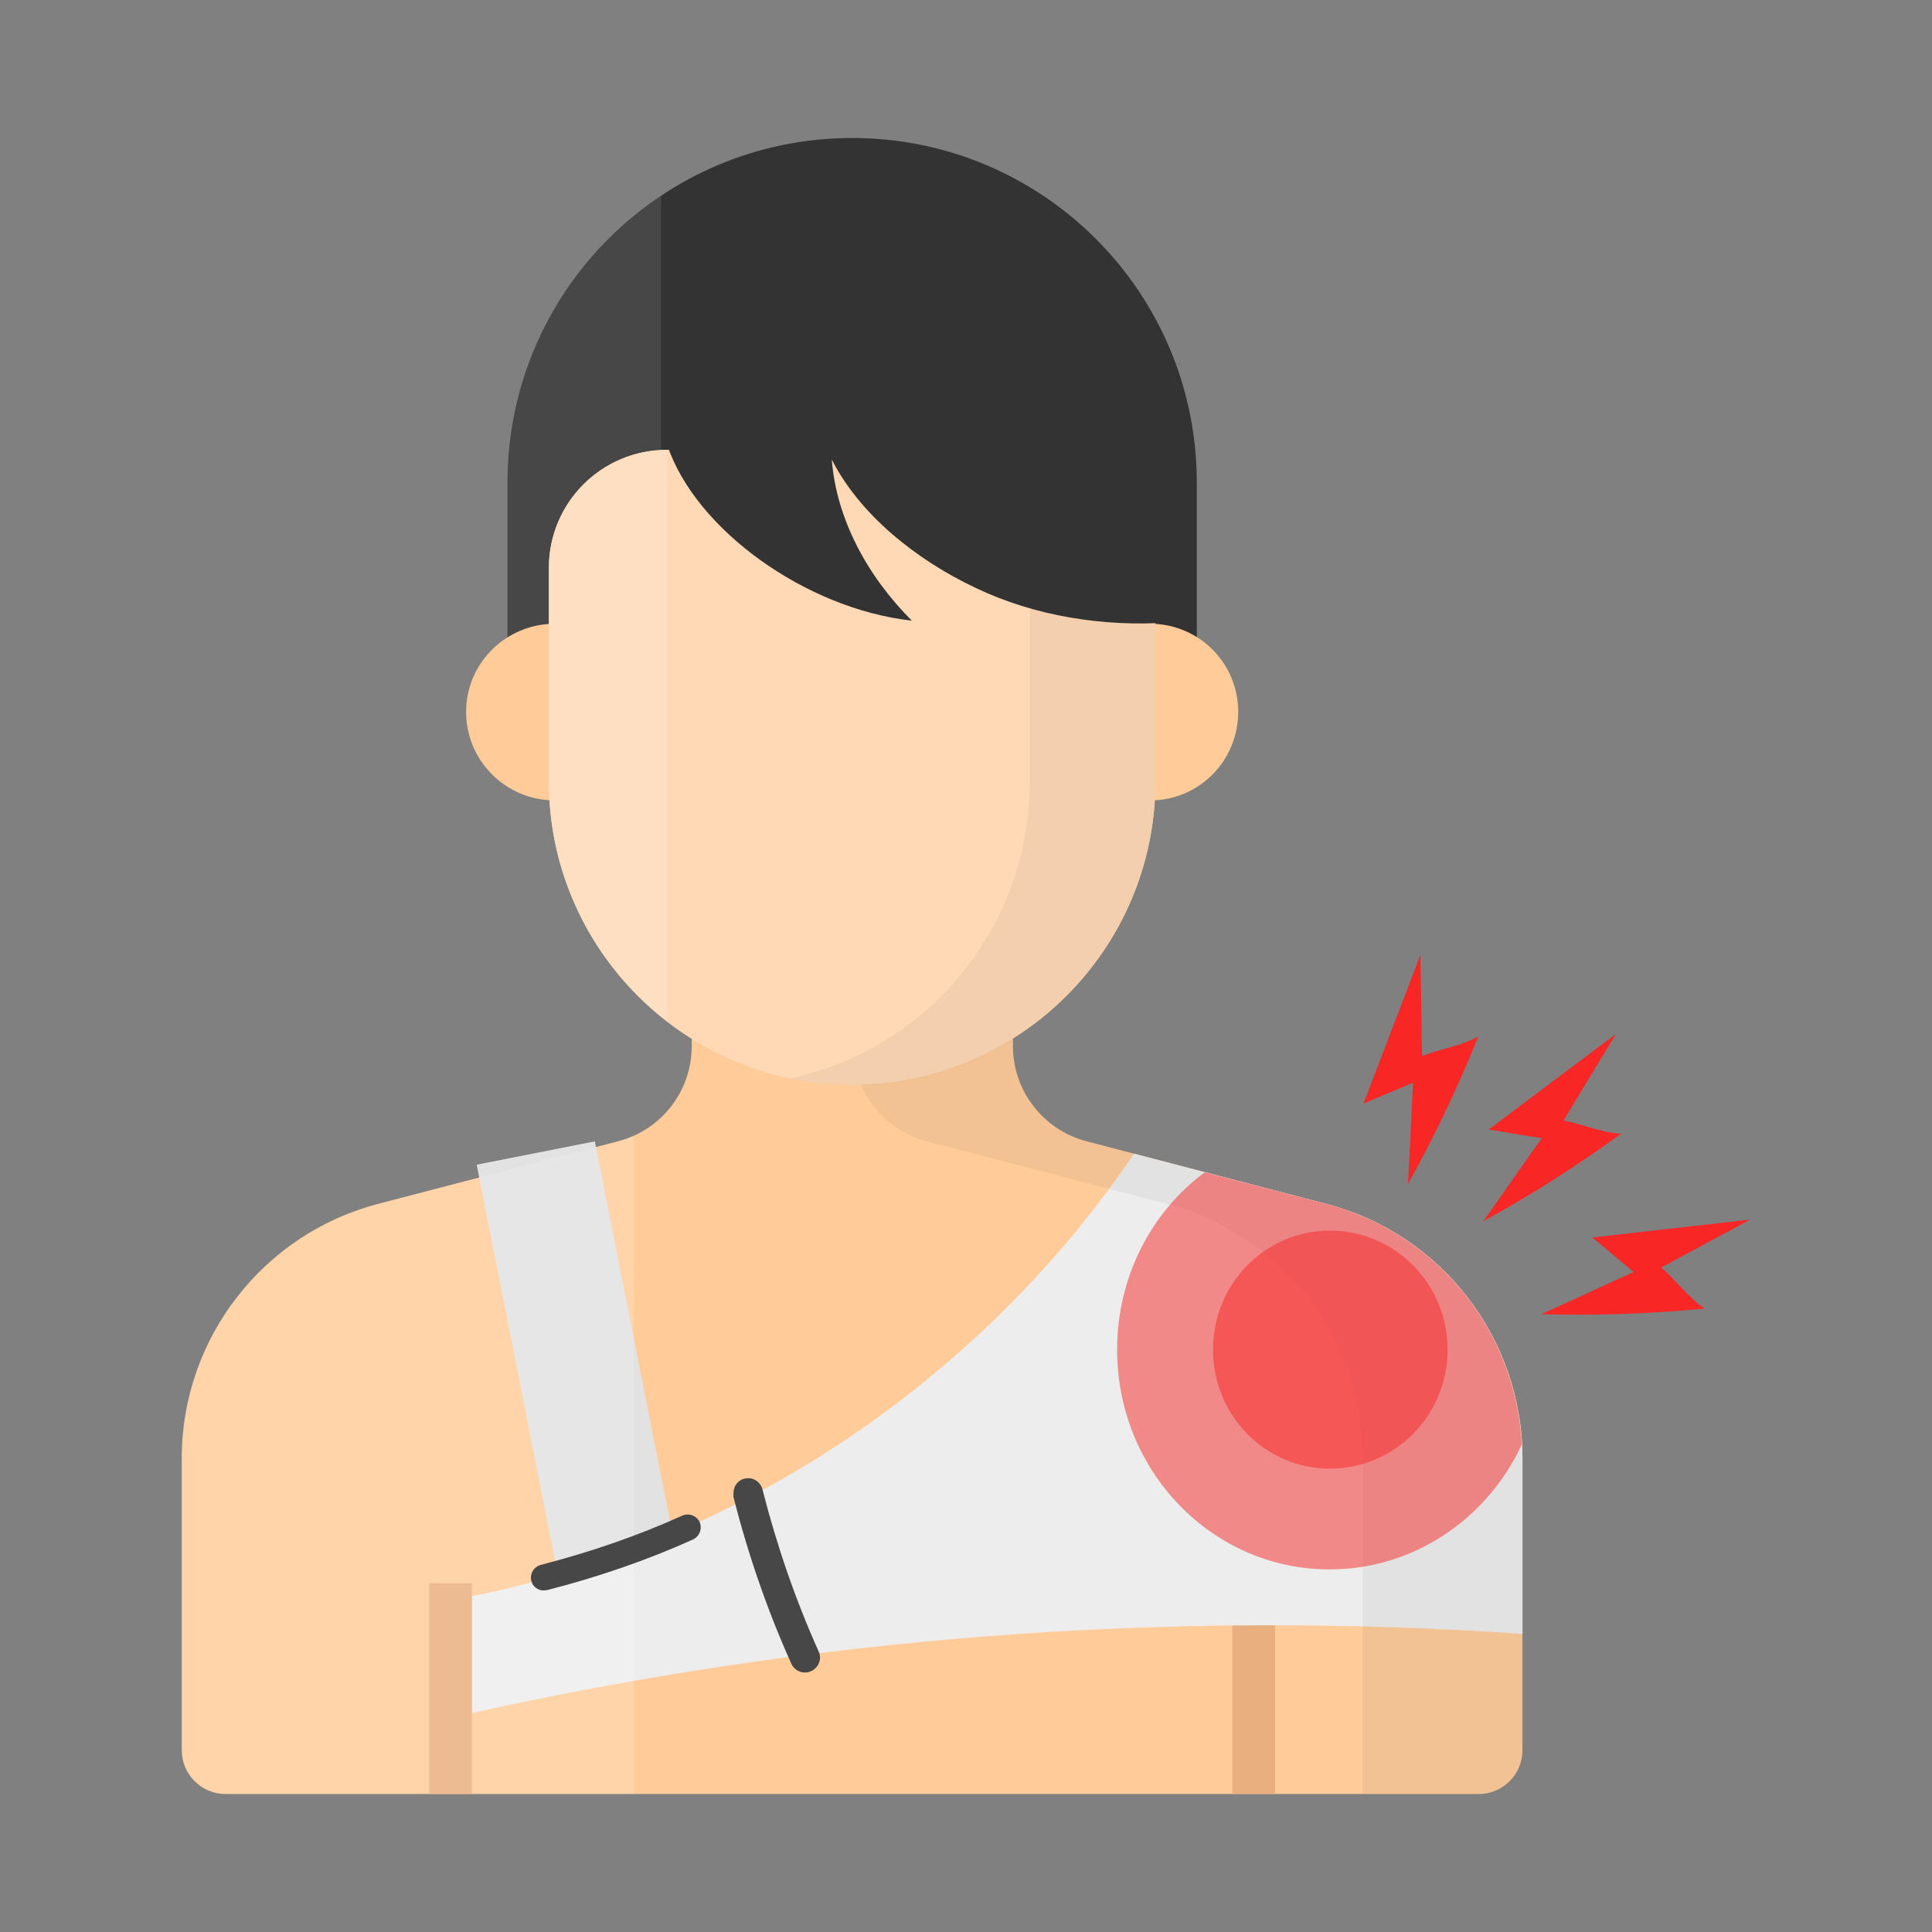 <svg xmlns="http://www.w3.org/2000/svg" id="Layer_1" height="512" viewBox="0 0 56 56" width="512"><rect x="0" y="0" width="56" height="56" fill="#808080" stroke="none"/><g><path d="m44.13 42.27v8.46c0 .7-.57 1.27-1.27 1.27h-36.32c-.7 0-1.27-.57-1.27-1.27v-8.46c0-3.47 2.35-6.51 5.71-7.38l6.94-1.81c1.26-.33 2.13-1.46 2.13-2.76v-5.1h9.31v5.1c0 1.3.88 2.43 2.13 2.76l6.94 1.81c3.36.87 5.7 3.91 5.7 7.38z" fill="#fc9"></path><path d="m35.72 45.89h1.24v6.11h-1.24z" fill="#eaaf7f"></path><path d="m15.02 33.3h3.49v12.73h-3.49z" fill="#e2e2e2" transform="matrix(.981 -.194 .194 .981 -7.377 4.006)"></path><path d="m44.13 42.27v5.09c-10.29-.71-20.69.09-30.79 2.37l-.1-3.38c7.88-1.44 15.11-6.22 19.63-12.91l5.55 1.45c3.36.87 5.71 3.91 5.71 7.38z" fill="#ededed"></path><path d="m12.44 45.89h1.24v6.11h-1.24z" fill="#eaaf7f"></path><path d="m18.38 32.91c-.15.07-.3.12-.47.17l-6.94 1.81c-3.36.88-5.71 3.91-5.71 7.38v8.46c0 .7.57 1.27 1.27 1.27h11.84v-19.09z" fill="#fff" opacity=".15"></path><path d="m44.14 42.27v8.46c0 .69-.57 1.26-1.27 1.26h-3.37v-9.72c0-3.47-2.34-6.51-5.7-7.38l-6.94-1.81c-1.26-.33-2.14-1.47-2.14-2.77v-5.1h4.64v5.1c0 1.3.87 2.44 2.14 2.77l6.93 1.81c3.35.88 5.71 3.91 5.71 7.38z" opacity=".05"></path><path d="m44.11 41.87c-.99 2.14-3.12 3.62-5.57 3.62-3.41 0-6.16-2.85-6.16-6.37 0-2.12 1-4 2.54-5.14l3.5.91c3.23.84 5.52 3.68 5.69 6.98z" fill="#f92626" opacity=".5"></path><path d="m38.55 42.57c1.88 0 3.41-1.54 3.41-3.45s-1.53-3.45-3.41-3.45-3.39 1.54-3.39 3.45 1.51 3.45 3.39 3.45z" fill="#f92626" opacity=".5"></path><g><path d="m15.76 46.1c-.17 0-.32-.11-.36-.28-.05-.2.07-.4.27-.46 1.44-.37 2.83-.85 4.11-1.43.19-.08.41 0 .5.19.08.19 0 .41-.19.5-1.32.6-2.75 1.09-4.23 1.47-.04 0-.07.01-.1.01z" fill="#474747"></path></g><g><path d="m21.26 43.27c0-.19.13-.37.32-.41.23-.06.46.08.52.31.42 1.65.97 3.23 1.63 4.7.1.21 0 .47-.22.57s-.47 0-.57-.21c-.68-1.51-1.25-3.14-1.68-4.84 0-.05 0-.08 0-.12z" fill="#474747"></path></g><g fill="#f92626"><path d="m48.15 36.74c.89-.48 1.69-.91 2.58-1.39-1.53.17-3.06.35-4.58.52.41.33.8.67 1.2 1-.9.4-1.78.83-2.68 1.22 1.58.05 3.16-.01 4.74-.16-.48-.32-.83-.83-1.26-1.19z"></path><path d="m45.32 32.48c.52-.87.99-1.64 1.52-2.51-1.23.92-2.46 1.84-3.69 2.77.52.08 1.03.18 1.54.25-.58.8-1.12 1.61-1.7 2.41 1.39-.76 2.72-1.61 4-2.54-.56-.02-1.12-.28-1.67-.38z"></path><path d="m41.22 30.61c-.02-1.01-.03-1.92-.05-2.93-.55 1.44-1.1 2.87-1.65 4.31.48-.21.96-.4 1.44-.61-.06.98-.09 1.96-.15 2.94.77-1.38 1.45-2.81 2.04-4.28-.49.28-1.11.36-1.63.57z"></path></g><g><path d="m14.71 21.32v-7.33c0-5.52 4.47-9.99 9.99-9.99 5.52 0 9.99 4.47 9.99 9.99v7.33z" fill="#333"></path><path d="m19.16 5.68c-2.68 1.79-4.45 4.84-4.45 8.31v7.33h4.45z" fill="#fff" opacity=".1"></path><g fill="#fc9"><path d="m35.89 20.63c0 1.43-1.14 2.57-2.55 2.57s-2.57-1.14-2.57-2.57c0-1.41 1.16-2.55 2.57-2.55s2.55 1.14 2.55 2.55z"></path><path d="m18.63 20.63c0 1.43-1.14 2.57-2.55 2.57s-2.57-1.14-2.57-2.57c0-1.41 1.16-2.55 2.57-2.55s2.55 1.14 2.55 2.55z"></path></g><path d="m33.49 13.04v9.61c0 4.85-3.94 8.79-8.79 8.79-4.85 0-8.79-3.94-8.79-8.79v-6.19c0-1.89 1.53-3.42 3.42-3.42z" fill="#ffd9b6"></path><path d="m33.49 13.04v9.61c0 4.85-3.94 8.79-8.79 8.79-4.85 0-8.79-3.94-8.79-8.79v-6.19c0-1.89 1.53-3.42 3.42-3.42z" fill="#ffd9b6"></path><path d="m33.49 13.04v9.62c0 4.86-3.93 8.79-8.78 8.79-.62 0-1.23-.07-1.82-.19 3.97-.83 6.96-4.37 6.96-8.6v-9.62z" opacity=".05"></path><path d="m19.33 13.04c-1.89 0-3.42 1.53-3.42 3.42v6.19c0 2.83 1.34 5.34 3.42 6.95z" fill="#fff" opacity=".15"></path><path d="m33.9 12.57c-2.52-.79-5.15-1.55-7.84-1.44-2.1.09-5.11.67-6.72 1.77.82 2.45 4.02 4.75 7.09 5.09-1.31-1.31-2.19-2.97-2.32-4.67.79 1.56 2.4 2.89 4.19 3.73 1.68.8 3.67 1.13 5.61.99v-5.47z" fill="#333"></path></g></g></svg>